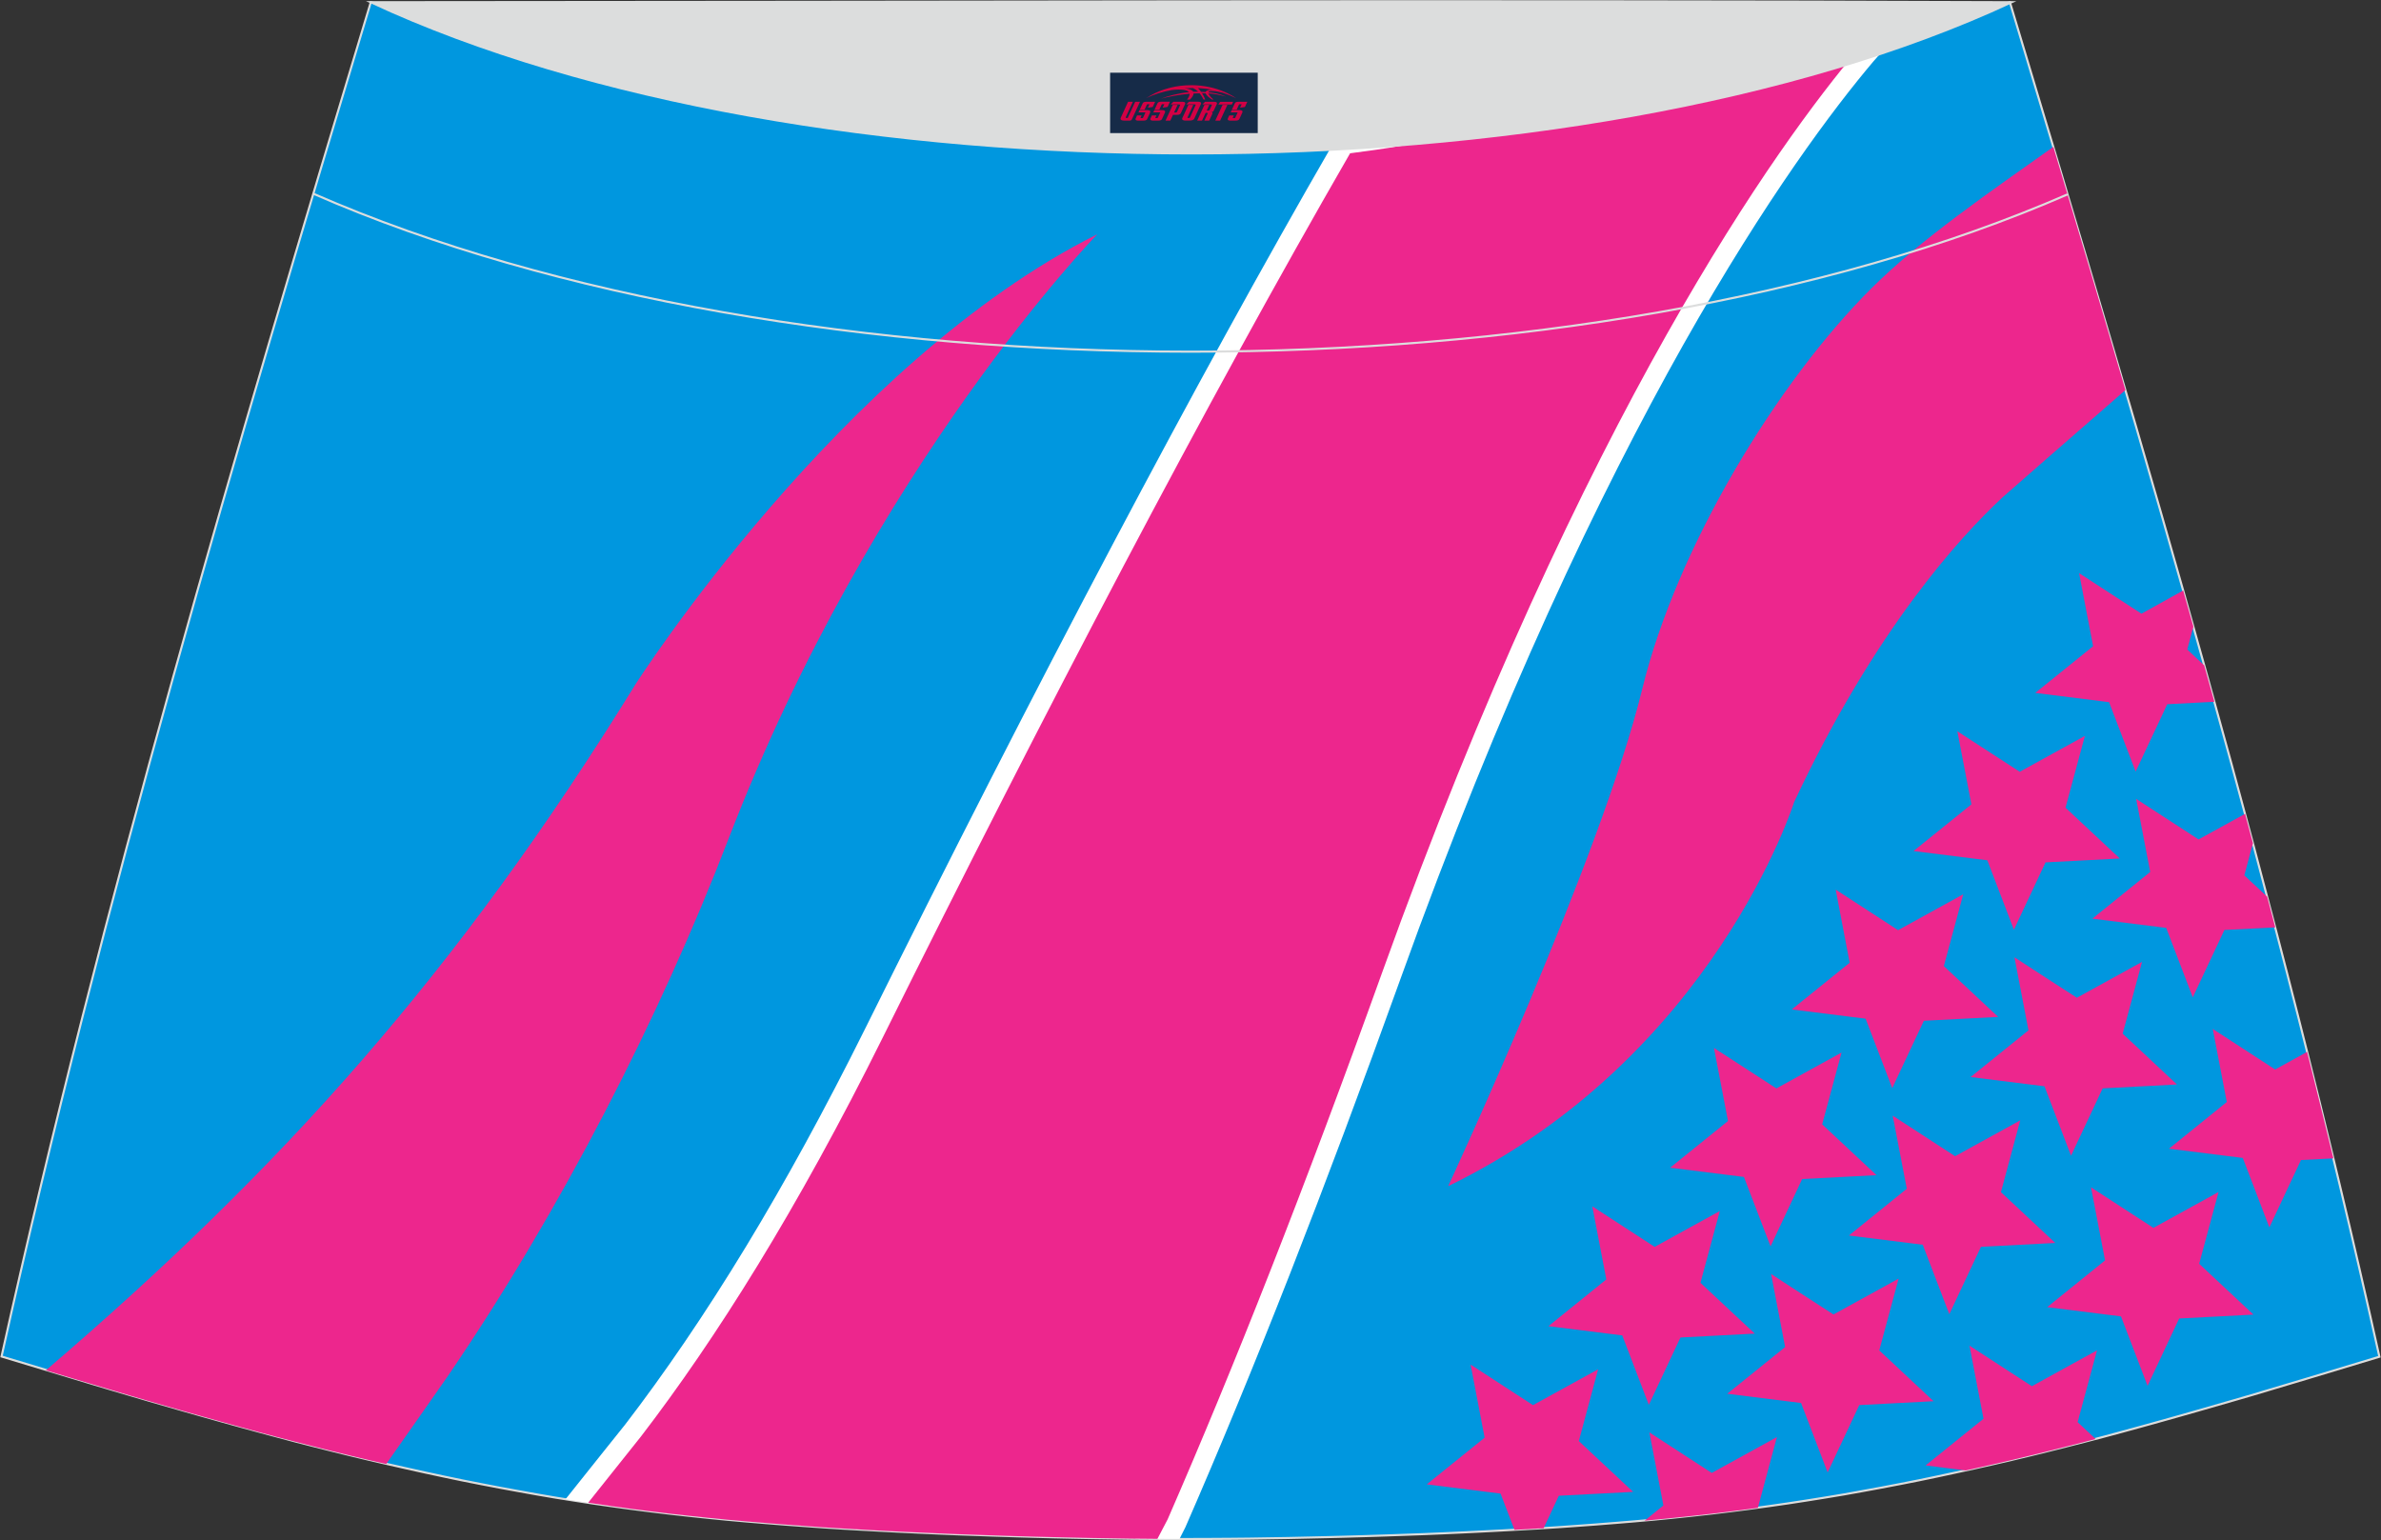 <?xml version="1.0" encoding="utf-8"?>
<!-- Generator: Adobe Illustrator 24.0.0, SVG Export Plug-In . SVG Version: 6.00 Build 0)  -->
<svg xmlns="http://www.w3.org/2000/svg" xmlns:xlink="http://www.w3.org/1999/xlink" version="1.1" id="图层_1" x="0px" y="0px" width="387.08px" height="250.4px" viewBox="0 0 387.08 250.4" enable-background="new 0 0 387.08 250.4" xml:space="preserve">
<rect x="0" y="0" width="387.08" height="250.4" fill="#333333" stroke="none"/>
<g>
	<path fill="#0097DF" stroke="#DCDDDD" stroke-width="0.341" stroke-miterlimit="22.926" d="M193.51,250.2L193.51,250.2h-3.16   l-3.16-0.02l-3.16-0.02l-3.16-0.05l-3.16-0.05l-3.16-0.06l-3.16-0.07l-3.16-0.08l-3.16-0.09l-3.16-0.1l-3.16-0.11l-3.11-0.11   l-3.11-0.13l-3.11-0.14l-3.11-0.15l-3.11-0.16l-3.11-0.17l-3.11-0.18l-3.11-0.2l-3.11-0.22l-3.14-0.23l-3.13-0.25l-3.13-0.26   l-3.13-0.28l-3.13-0.31l-3.13-0.33l-3.13-0.35l-3.13-0.38l-3.11-0.4l-3.07-0.42l-3.06-0.44l-3.06-0.47l-3.06-0.49l-3.05-0.52   l-3.05-0.55l-3.05-0.56l-3.03-0.58l-3.03-0.6l-3.02-0.63l-3.02-0.65l-3.02-0.67l-3.01-0.68l-3.01-0.7l-3-0.72l-3-0.74l-3.01-0.76   l-3.01-0.77l-3-0.8l-3-0.81l-3-0.82l-2.99-0.83l-2.99-0.84l-2.99-0.85l-2.99-0.86l-2.99-0.86l-2.98-0.88l-2.98-0.88l-2.98-0.89   l-2.98-0.9l-2.98-0.9l-2.98-0.9l-2.98-0.9l-2.98-0.9C16.75,146.1,38.02,74.26,60.28,0.36c106.77,29.51,159.7,29.51,266.47,0   c22.25,73.91,43.53,145.73,60.07,220.21l-2.98,0.9l-2.98,0.9l-2.98,0.9l-2.98,0.9l-2.98,0.89l-2.98,0.89l-2.98,0.89L363,227.7   l-2.99,0.86l-2.99,0.86l-2.99,0.85l-2.99,0.84l-2.99,0.83l-3,0.82l-3,0.81l-3,0.78l-3.01,0.77l-3.01,0.76l-3,0.74l-3,0.72   l-3.01,0.7l-3.01,0.68l-3.01,0.66l-3.02,0.65l-3.02,0.63l-3.03,0.6l-3.03,0.58l-3.05,0.56l-3.05,0.55l-3.06,0.51l-3.06,0.49   l-3.06,0.47l-3.06,0.44l-3.07,0.42l-3.11,0.4l-3.11,0.38l-3.13,0.35l-3.13,0.33l-3.13,0.31l-3.13,0.28l-3.14,0.26l-3.14,0.25   l-3.14,0.23l-3.11,0.22l-3.11,0.19l-3.11,0.18l-3.11,0.17l-3.11,0.16l-3.11,0.15l-3.11,0.14l-3.11,0.13l-3.11,0.11l-3.16,0.11   l-3.16,0.1l-3.16,0.09l-3.16,0.08l-3.16,0.07l-3.16,0.07l-3.16,0.05l-3.16,0.05l-3.16,0.03l-3.16,0.02L193.51,250.2L193.51,250.2   L193.51,250.2L193.51,250.2z"/>
	<path fill="#ED268D" d="M258.86,196.12c3.39,2.19,6.76,4.4,10.14,6.59c3.53-1.94,7.07-3.9,10.59-5.83   c-1.05,3.9-2.09,7.79-3.15,11.67c2.94,2.75,5.89,5.51,8.83,8.26c-4.02,0.2-8.06,0.41-12.08,0.63c-1.72,3.65-3.43,7.3-5.14,10.95   c-1.44-3.76-2.89-7.52-4.32-11.29c-4-0.5-8-1-12-1.5c3.14-2.53,6.27-5.07,9.41-7.6C260.39,204.03,259.63,200.07,258.86,196.12   L258.86,196.12z M354.92,96c0.56,1.95,1.11,3.91,1.66,5.88l-1,3.71l2.76,2.59c0.55,1.97,1.1,3.93,1.65,5.91l-7.66,0.4   c-1.72,3.65-3.43,7.3-5.14,10.95c-1.44-3.76-2.88-7.52-4.32-11.29c-4-0.5-8-1-12-1.5c3.14-2.53,6.27-5.07,9.41-7.59   c-0.76-3.97-1.52-7.92-2.28-11.88c3.39,2.2,6.76,4.4,10.14,6.59L354.92,96L354.92,96z M364.98,132.31   c0.43,1.59,0.86,3.19,1.28,4.78l-1.4,5.22l3.72,3.48c0.44,1.66,0.88,3.32,1.31,4.98c-2.76,0.15-5.51,0.28-8.27,0.42   c-1.72,3.65-3.43,7.3-5.14,10.95c-1.44-3.76-2.89-7.52-4.32-11.29c-4-0.5-8-1-12-1.5c3.14-2.53,6.27-5.07,9.4-7.59   c-0.76-3.97-1.52-7.92-2.28-11.88c3.39,2.2,6.76,4.4,10.14,6.59L364.98,132.31L364.98,132.31z M375.07,171.01   c1.44,5.76,2.86,11.54,4.27,17.31l-5.27,0.27c-1.72,3.65-3.43,7.3-5.14,10.95c-1.44-3.76-2.88-7.52-4.32-11.29c-4-0.5-8-1-12-1.5   c3.14-2.53,6.27-5.07,9.4-7.59c-0.76-3.97-1.52-7.92-2.28-11.88c3.39,2.2,6.76,4.4,10.14,6.59L375.07,171.01L375.07,171.01z    M340.68,233.94l-1.63,0.43l-3.01,0.77l-3.01,0.76l-3,0.74l-3,0.72l-3.01,0.7l-3.01,0.68l-1.45,0.32l-6.51-0.82   c3.14-2.53,6.27-5.07,9.41-7.59c-0.76-3.97-1.52-7.92-2.28-11.88c3.39,2.19,6.76,4.4,10.14,6.59c3.52-1.94,7.06-3.89,10.59-5.83   c-1.05,3.89-2.09,7.77-3.15,11.67L340.68,233.94L340.68,233.94z M285.78,245.13l-1.3,0.18l-3.11,0.4l-3.11,0.38l-3.13,0.35   l-3.13,0.33l-3.13,0.31l-1.5,0.14l3.05-2.47c-0.76-3.97-1.52-7.92-2.28-11.88c3.39,2.2,6.76,4.4,10.14,6.59   c3.52-1.94,7.06-3.9,10.59-5.83C287.85,237.45,286.81,241.3,285.78,245.13L285.78,245.13z M250.94,248.46l2.48-5.29   c4.02-0.2,8.05-0.41,12.08-0.63c-2.94-2.75-5.89-5.51-8.83-8.26c1.05-3.9,2.09-7.79,3.14-11.67c-3.53,1.94-7.06,3.89-10.59,5.83   c-3.39-2.19-6.76-4.4-10.14-6.59c0.76,3.96,1.52,7.91,2.28,11.88c-3.14,2.53-6.27,5.06-9.41,7.59c4,0.5,8,1,12,1.5   c0.75,1.97,1.5,3.93,2.26,5.9l0.78-0.05l3.11-0.18L250.94,248.46L250.94,248.46z M287.93,207.12c0.76,3.96,1.52,7.91,2.28,11.88   c-3.14,2.53-6.27,5.06-9.41,7.59c4,0.5,8,1,12,1.5c1.44,3.76,2.89,7.52,4.32,11.29c1.72-3.65,3.43-7.3,5.14-10.95   c4.02-0.2,8.05-0.41,12.08-0.63c-2.94-2.76-5.89-5.51-8.83-8.26c1.05-3.9,2.09-7.79,3.15-11.67c-3.53,1.94-7.07,3.89-10.59,5.83   C294.68,211.52,291.3,209.32,287.93,207.12L287.93,207.12z M339.94,193.03c0.76,3.96,1.52,7.91,2.28,11.88   c-3.14,2.53-6.27,5.06-9.41,7.6c4,0.5,8,1,12,1.5c1.44,3.76,2.89,7.52,4.32,11.29c1.72-3.65,3.43-7.3,5.14-10.95   c4.02-0.2,8.05-0.41,12.08-0.63c-2.94-2.75-5.89-5.51-8.83-8.26c1.05-3.9,2.09-7.79,3.15-11.67c-3.53,1.94-7.07,3.89-10.59,5.83   C346.7,197.41,343.32,195.22,339.94,193.03L339.94,193.03z M327.49,155.63c0.76,3.96,1.52,7.91,2.28,11.88   c-3.14,2.53-6.27,5.06-9.41,7.59c4,0.5,8,1.01,12.01,1.5c1.44,3.76,2.89,7.52,4.32,11.29c1.72-3.65,3.43-7.3,5.14-10.95   c4.03-0.22,8.06-0.42,12.08-0.63c-2.94-2.75-5.89-5.51-8.83-8.26c1.05-3.9,2.09-7.77,3.15-11.67c-3.52,1.94-7.07,3.9-10.59,5.83   C334.25,160.03,330.87,157.84,327.49,155.63L327.49,155.63z M307.7,181.38c3.39,2.2,6.76,4.4,10.14,6.59   c3.52-1.94,7.06-3.89,10.59-5.83c-1.05,3.89-2.09,7.77-3.14,11.67c2.94,2.75,5.89,5.51,8.83,8.26c-4.03,0.22-8.06,0.41-12.08,0.63   c-1.72,3.65-3.43,7.3-5.14,10.95c-1.44-3.76-2.88-7.52-4.32-11.29c-4-0.5-8-1-12-1.5c3.14-2.53,6.27-5.07,9.41-7.6   C309.23,189.3,308.46,185.33,307.7,181.38L307.7,181.38z M318.21,118.89c0.76,3.96,1.52,7.91,2.28,11.88   c-3.14,2.53-6.27,5.06-9.41,7.59c4,0.5,8,1,12,1.5c1.44,3.76,2.89,7.52,4.32,11.29c1.72-3.65,3.43-7.3,5.14-10.95   c4.03-0.2,8.05-0.41,12.08-0.63c-2.94-2.75-5.89-5.51-8.83-8.26c1.05-3.9,2.09-7.79,3.15-11.67c-3.52,1.94-7.07,3.89-10.59,5.83   C324.97,123.29,321.59,121.08,318.21,118.89L318.21,118.89z M298.43,144.63c3.38,2.19,6.76,4.4,10.14,6.59   c3.52-1.94,7.06-3.89,10.59-5.83c-1.05,3.9-2.09,7.77-3.15,11.67c2.94,2.75,5.89,5.51,8.83,8.26c-4.03,0.2-8.06,0.41-12.08,0.63   c-1.72,3.65-3.43,7.3-5.14,10.95c-1.44-3.76-2.89-7.52-4.33-11.29c-4-0.5-8-1-12-1.5c3.14-2.53,6.27-5.07,9.41-7.59   C299.94,152.54,299.19,148.59,298.43,144.63L298.43,144.63z M278.64,170.37c0.76,3.96,1.52,7.91,2.28,11.88   c-3.14,2.53-6.27,5.06-9.41,7.59c4,0.5,8,1,12,1.5c1.44,3.76,2.89,7.52,4.33,11.29c1.72-3.65,3.42-7.3,5.14-10.95   c4.03-0.2,8.06-0.41,12.08-0.63c-2.94-2.75-5.89-5.51-8.83-8.26c1.05-3.89,2.09-7.77,3.15-11.67c-3.53,1.94-7.07,3.89-10.59,5.83   C285.4,174.77,282.03,172.58,278.64,170.37z"/>
	<path fill="#ED268D" d="M333.81,23.88c-10.02,7.13-21.41,14.88-29.54,22.96c-15.24,15.15-31.64,42.01-37.28,65.14   c-6.68,27.43-31.56,80.86-31.56,80.86c43.19-21,56.24-62.44,56.24-62.44c13.07-27.9,26.9-43.05,33.88-49.54   c0.4-0.36,10.71-9.39,19.98-17.44C341.69,50.26,337.77,37.1,333.81,23.88z"/>
	<path fill="#ED268D" d="M62.79,238.01c3.03-4.32,9.47-13.49,10.01-14.29c18.31-26.83,34.42-58.23,45.63-87.33   c23.45-60.85,59.95-98.3,59.95-98.3c-41.66,20.8-75.08,73.18-75.08,73.18c-28.95,46.9-57.54,78.71-95.84,111.51l1.67,0.5l2.98,0.9   l2.98,0.89l2.98,0.89l2.98,0.89l2.98,0.88l2.99,0.86l2.99,0.86l2.99,0.85l2.99,0.84l2.99,0.83l3,0.82l3,0.81l3,0.78l3.01,0.77   l3.01,0.76l3,0.74l3,0.72L62.79,238.01z"/>
	<path fill="#FFFFFF" d="M221.44,27.91c-10.97,19.05-22.66,40.42-34.73,63.25c-13.23,25.03-26.83,51.7-40.33,78.9   c-6.66,13.41-13.2,25.27-19.55,35.76c-6.99,11.54-13.71,21.33-20.09,29.64c-0.13,0.17-1.64,2.06-3.94,4.96l-3.53,4.43l-2.84-0.41   l-3.06-0.47l-1.44-0.23l5.84-7.32l3.88-4.85c6.3-8.21,12.9-17.82,19.72-29.06c6.22-10.26,12.66-21.96,19.28-35.28   c13.54-27.28,27.16-54.01,40.41-79.05c12.3-23.27,24.3-45.17,35.65-64.82l0.01-0.02l0.01-0.02l0.81-1.38l1.57-0.19   c1.42-0.18,2.89-0.38,4.4-0.6c18.73-1.68,38.17-4.93,59.61-9.73c-1.66,0.65-3.28,1.26-4.88,1.85l-0.01,0.01l-0.01,0.01v-0.01   c-12.01,4.47-22.91,7.72-32.63,10.07C236.44,25.55,228.4,26.98,221.44,27.91L221.44,27.91z M184.57,250.15l2.61,0.02l3.16,0.02   h1.41l0.88-1.74l0.08-0.16c5.48-12.55,11.16-26.31,17.06-41.35c5.68-14.5,11.65-30.4,17.89-47.75   c16.33-45.45,32.42-79.04,46-103.16c13.53-23.99,24.54-38.52,30.87-46.01l0,0l1.4-1.59l1.43-1.64l-0.57-1.11   c-2.99,0.76-5.94,1.51-8.85,2.22c-6.68,8.17-17.24,22.55-29.89,44.99c-13.71,24.32-29.93,58.22-46.43,104.14   c-6.09,16.96-12.05,32.81-17.83,47.57c-5.89,15.03-11.54,28.68-16.91,41.02L184.57,250.15z"/>
	<path fill="#ED268D" d="M188.16,250.18l-0.97-0.01l-3.16-0.03l-3.16-0.05l-3.16-0.05l-3.16-0.07l-3.16-0.07l-3.16-0.08l-3.16-0.09   l-3.16-0.1l-3.16-0.11l-3.11-0.11l-3.11-0.13l-3.11-0.14L146.3,249l-3.11-0.16l-3.11-0.17l-3.11-0.18l-3.11-0.19l-3.11-0.22   l-3.14-0.23l-3.13-0.25l-3.13-0.26l-3.13-0.28l-3.13-0.31l-3.13-0.33l-3.13-0.35l-3.13-0.38l-3.11-0.4l-3.07-0.42l-3.06-0.44   l-0.84-0.13c4.78-5.99,8.5-10.65,8.6-10.79c12.12-15.79,25.39-36.83,39.31-64.88c26.11-52.61,52.59-103.21,75.95-143.7   c0-0.01,0.01-0.01,0.01-0.01c10.77-1.35,24.19-3.91,40.11-8.75c13.73-2.48,28.16-5.67,43.72-9.59l-1.2,1.38   c-12.85,15.21-44.6,58.78-77.43,150.16c-12.5,34.8-24.15,64.33-34.87,88.89L188.16,250.18z"/>
	<path fill="none" stroke="#DCDDDD" stroke-width="0.341" stroke-miterlimit="22.926" d="M336.12,31.6   c-78.2,34.13-207.1,34.1-285.18-0.11"/>
	<path fill="#DCDDDD" stroke="#DCDDDD" stroke-width="0.341" stroke-miterlimit="22.926" d="M327.04,0.36   c-70.39,32.77-196.37,32.77-266.77,0C149.21,0.33,238.1,0.02,327.04,0.36z"/>
	
</g>
<g id="tag_logo">
	<rect y="11.82" fill="#162B48" width="24" height="9.818" x="180.47"/>
	<g>
		<path fill="#D30044" d="M196.43,15.01l0.005-0.011c0.131-0.311,1.085-0.262,2.351,0.071c0.715,0.24,1.44,0.54,2.193,0.9    c-0.218-0.147-0.447-0.289-0.682-0.42l0.011,0.005l-0.011-0.005c-1.478-0.845-3.218-1.418-5.1-1.62    c-1.282-0.115-1.658-0.082-2.411-0.055c-2.449,0.142-4.68,0.905-6.458,2.095c1.26-0.638,2.722-1.075,4.195-1.336    c1.467-0.18,2.476-0.033,2.771,0.344c-1.691,0.175-3.469,0.633-4.555,1.075c1.156-0.338,2.967-0.665,4.647-0.813    c0.016,0.251-0.115,0.567-0.415,0.96h0.475c0.376-0.382,0.584-0.725,0.595-1.004c0.333-0.022,0.66-0.033,0.971-0.033    C195.26,15.45,195.47,15.8,195.67,16.19h0.262c-0.125-0.344-0.295-0.687-0.518-1.036c0.207,0,0.393,0.005,0.567,0.011    c0.104,0.267,0.496,0.66,1.058,1.025h0.245c-0.442-0.365-0.753-0.753-0.835-1.004c1.047,0.065,1.696,0.224,2.885,0.513    C198.25,15.27,197.51,15.1,196.43,15.01z M193.99,14.92c-0.164-0.295-0.655-0.485-1.402-0.551    c0.464-0.033,0.922-0.055,1.364-0.055c0.311,0.147,0.589,0.344,0.84,0.589C194.53,14.9,194.26,14.91,193.99,14.92z M195.97,14.97c-0.224-0.016-0.458-0.027-0.715-0.044c-0.147-0.202-0.311-0.398-0.502-0.6c0.082,0,0.164,0.005,0.24,0.011    c0.72,0.033,1.429,0.125,2.138,0.273C196.46,14.57,196.08,14.73,195.97,14.97z"/>
		<path fill="#D30044" d="M183.39,16.55L182.22,19.1C182.04,19.47,182.31,19.61,182.79,19.61l0.873,0.005    c0.115,0,0.251-0.049,0.327-0.175l1.342-2.891H184.55L183.33,19.18H183.16c-0.147,0-0.185-0.033-0.147-0.125l1.156-2.504H183.39L183.39,16.55z M185.25,17.9h1.271c0.36,0,0.584,0.125,0.442,0.425L186.49,19.36C186.39,19.58,186.12,19.61,185.89,19.61H184.97c-0.267,0-0.442-0.136-0.349-0.333l0.235-0.513h0.742L185.42,19.14C185.4,19.19,185.44,19.2,185.5,19.2h0.18    c0.082,0,0.125-0.016,0.147-0.071l0.376-0.813c0.011-0.022,0.011-0.044-0.055-0.044H185.08L185.25,17.9L185.25,17.9z M186.07,17.83h-0.78l0.475-1.025c0.098-0.218,0.338-0.256,0.578-0.256H187.79L187.4,17.39L186.62,17.51l0.262-0.562H186.59c-0.082,0-0.12,0.016-0.147,0.071L186.07,17.83L186.07,17.83z M187.66,17.9L187.49,18.27h1.069c0.06,0,0.06,0.016,0.049,0.044    L188.23,19.13C188.21,19.18,188.17,19.2,188.09,19.2H187.91c-0.055,0-0.104-0.011-0.082-0.06l0.175-0.376H187.26L187.03,19.28C186.93,19.47,187.11,19.61,187.38,19.61h0.916c0.24,0,0.502-0.033,0.605-0.251l0.475-1.031c0.142-0.3-0.082-0.425-0.442-0.425H187.66L187.66,17.9z M188.47,17.83l0.371-0.818c0.022-0.055,0.06-0.071,0.147-0.071h0.295L189.02,17.5l0.791-0.115l0.387-0.845H188.75c-0.24,0-0.48,0.038-0.578,0.256L187.7,17.83L188.47,17.83L188.47,17.83z M190.87,18.29h0.278c0.087,0,0.153-0.022,0.202-0.115    l0.496-1.075c0.033-0.076-0.011-0.12-0.125-0.12H190.32l0.431-0.431h1.522c0.355,0,0.485,0.153,0.393,0.355l-0.676,1.445    c-0.06,0.125-0.175,0.333-0.644,0.327l-0.649-0.005L190.26,19.61H189.48l1.178-2.558h0.785L190.87,18.29L190.87,18.29z     M193.46,19.1c-0.022,0.049-0.06,0.076-0.142,0.076h-0.191c-0.082,0-0.109-0.027-0.082-0.076l0.944-2.051h-0.785l-0.987,2.138    c-0.125,0.273,0.115,0.415,0.453,0.415h0.72c0.327,0,0.649-0.071,0.769-0.322l1.085-2.384c0.093-0.202-0.06-0.355-0.415-0.355    h-1.533l-0.431,0.431h1.38c0.115,0,0.164,0.033,0.131,0.104L193.46,19.1L193.46,19.1z M196.18,17.97h0.278    c0.087,0,0.158-0.022,0.202-0.115l0.344-0.753c0.033-0.076-0.011-0.12-0.125-0.12h-1.402l0.425-0.431h1.527    c0.355,0,0.485,0.153,0.393,0.355l-0.529,1.124c-0.044,0.093-0.147,0.18-0.393,0.18c0.224,0.011,0.256,0.158,0.175,0.327    l-0.496,1.075h-0.785l0.54-1.167c0.022-0.055-0.005-0.087-0.104-0.087h-0.235L195.41,19.61h-0.785l1.178-2.558h0.785L196.18,17.97L196.18,17.97z M198.75,17.06L197.57,19.61h0.785l1.184-2.558H198.75L198.75,17.06z M200.26,16.99l0.202-0.431h-2.1l-0.295,0.431    H200.26L200.26,16.99z M200.24,17.9h1.271c0.36,0,0.584,0.125,0.442,0.425l-0.475,1.031c-0.104,0.218-0.371,0.251-0.605,0.251    h-0.916c-0.267,0-0.442-0.136-0.349-0.333l0.235-0.513h0.742L200.41,19.14c-0.022,0.049,0.022,0.06,0.082,0.06h0.18    c0.082,0,0.125-0.016,0.147-0.071l0.376-0.813c0.011-0.022,0.011-0.044-0.049-0.044h-1.069L200.24,17.9L200.24,17.9z     M201.05,17.83H200.27l0.475-1.025c0.098-0.218,0.338-0.256,0.578-0.256h1.451l-0.387,0.845l-0.791,0.115l0.262-0.562h-0.295    c-0.082,0-0.12,0.016-0.147,0.071L201.05,17.83z"/>
	</g>
</g>
</svg>